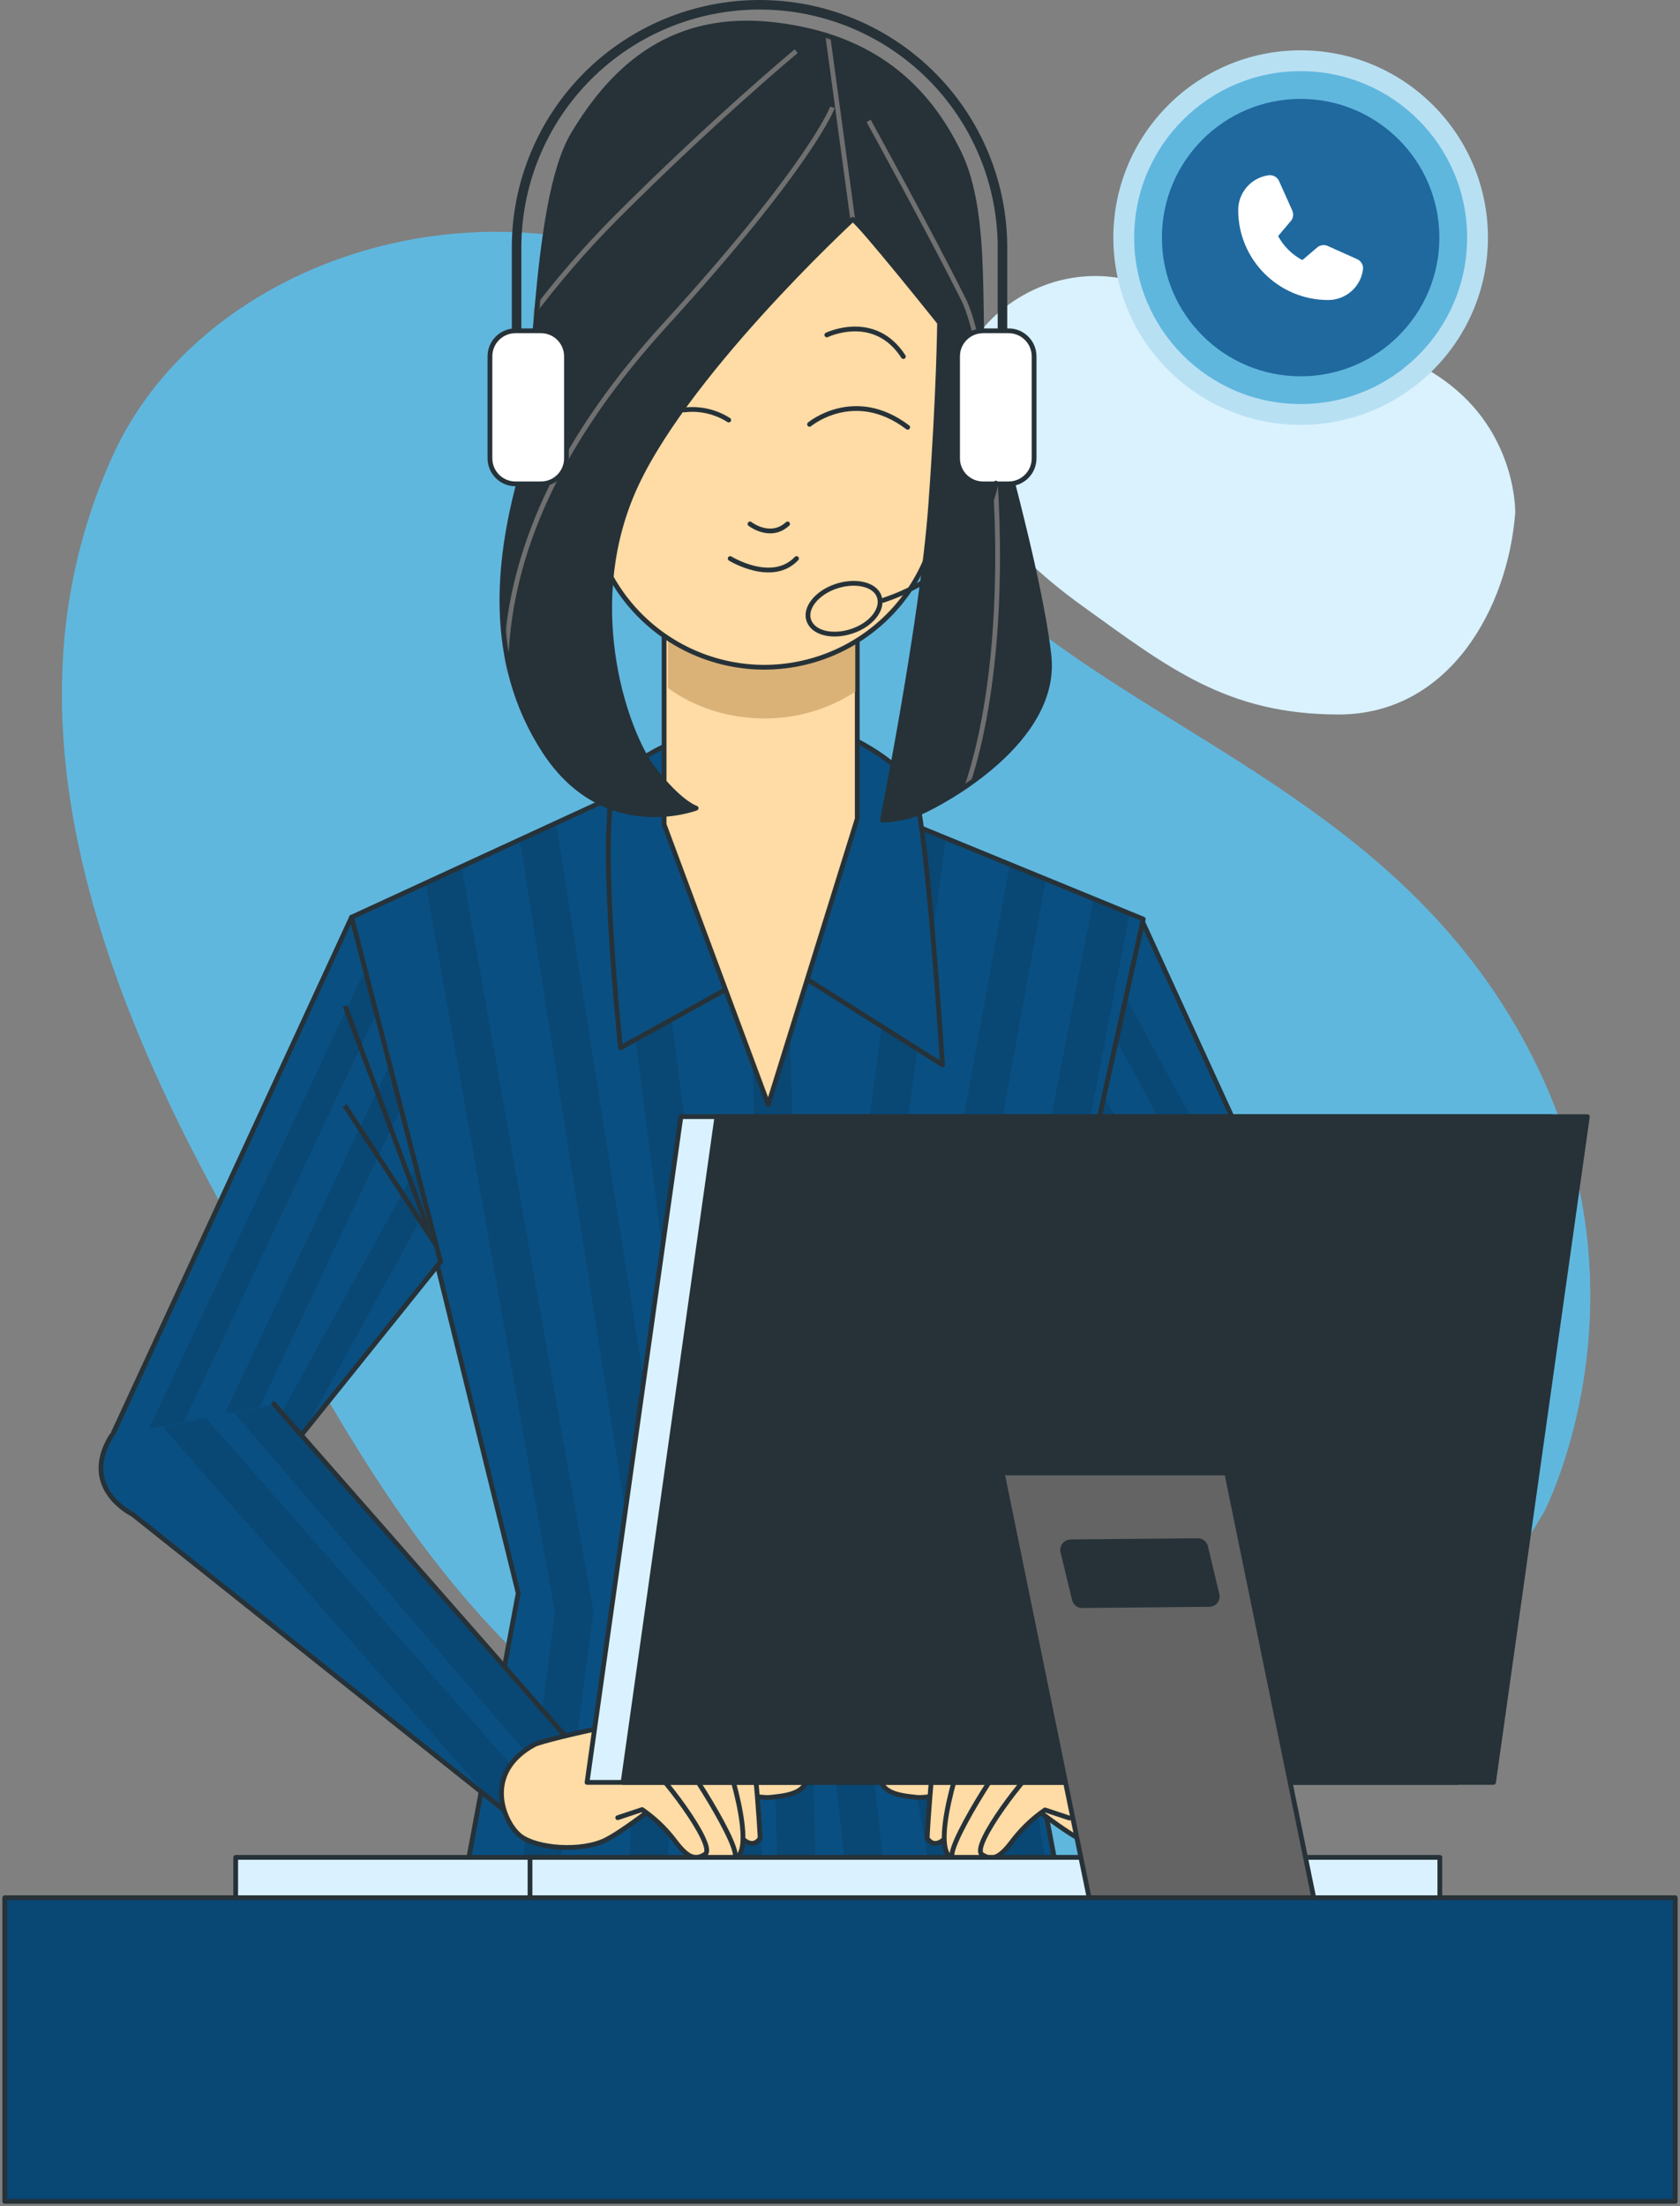 <svg width="352" height="462" viewBox="0 0 352 462" fill="none" xmlns="http://www.w3.org/2000/svg">
<rect x="0" y="0" width="352" height="462" fill="#808080" stroke="none"/>
<path d="M323.533 316.604C323.533 316.604 346.013 273.431 322.423 224.034C298.834 174.637 252.999 158.514 218.626 132.894C200.613 119.454 190.594 97.491 175.456 80.725C127.042 27.124 45.978 46.364 23.681 95.31C4.379 137.708 11.223 186.713 43.743 247.46C76.263 308.208 97.253 351.978 162.165 383.928C227.078 415.878 292.038 370.278 323.533 316.604Z" fill="#60B7DE"/>
<path d="M317.476 107.348C317.476 107.348 317.858 91.693 304.046 80.755C290.234 69.817 274.706 71.64 261.145 69.098C254.037 67.761 248.031 62.832 241.282 60.127C219.701 51.485 199.001 68.51 199.489 85.807C199.915 100.789 208.833 113.982 226.833 126.937C244.833 139.893 257.097 149.572 280.379 149.625C303.662 149.677 315.976 127.313 317.476 107.348Z" fill="#D9F2FE"/>
<path d="M239.143 192.474L289.422 302.11L257.792 311.021L220.493 264.627L239.143 192.474Z" fill="#0A4F81"/>
<mask id="mask0_8_201" style="mask-type:luminance" maskUnits="userSpaceOnUse" x="220" y="192" width="70" height="120">
<path d="M239.143 192.474L289.422 302.11L257.792 311.021L220.493 264.627L239.143 192.474Z" fill="white"/>
</mask>
<g mask="url(#mask0_8_201)">
<g opacity="0.1">
<path d="M230.062 227.576L227.931 235.856L269.69 307.665L275.684 305.988L230.062 227.576Z" fill="black"/>
<path d="M258.027 310.967L264.057 309.271L225.205 246.372L223.129 254.435L258.027 310.967Z" fill="black"/>
<path d="M235.225 207.608L233.022 216.158L280.973 304.491L286.895 302.813L235.225 207.608Z" fill="black"/>
</g>
</g>
<path d="M239.143 192.474L289.422 302.11L257.792 311.021L220.493 264.627L239.143 192.474Z" stroke="#263238" stroke-linecap="round" stroke-linejoin="round"/>
<path d="M139.143 161.936L73.662 192.077L108.578 333.622L97.457 393.166H221.685L209.39 328.463L239.54 192.474L170.881 164.317L139.143 161.936Z" fill="#0A4F81"/>
<mask id="mask1_8_201" style="mask-type:luminance" maskUnits="userSpaceOnUse" x="73" y="161" width="167" height="233">
<path d="M139.143 161.936L73.662 192.077L108.578 333.622L97.457 393.166H221.685L209.39 328.463L239.54 192.474L170.881 164.317L139.143 161.936Z" fill="white"/>
</mask>
<g mask="url(#mask1_8_201)">
<g opacity="0.1">
<path d="M139.739 393.166L142.248 336.779C142.275 336.515 142.275 336.249 142.248 335.985L116.521 172.362L108.939 175.843L134.214 336.833L131.705 393.166H139.739Z" fill="black"/>
<path d="M154.795 323.286C154.795 323.286 154.795 323.142 154.795 323.07L134.395 164.118L126.758 167.726L146.798 324.062L151.961 393.256H160.013L154.795 323.286Z" fill="black"/>
<path d="M117.027 393.166L124.248 338.132C124.311 337.725 124.311 337.312 124.248 336.905L96.716 181.507L89.188 184.97L116.269 337.699L109.047 393.166H117.027Z" fill="black"/>
<path d="M236.687 191.302L229.123 188.199L201.519 330.826C201.437 331.292 201.437 331.768 201.519 332.233L211.448 393.166H219.59L209.498 331.656L209.733 330.484L209.336 328.463L215.384 301.244L236.687 191.302Z" fill="black"/>
<path d="M164.328 178.134L156.312 178.368L162.974 393.166H170.99L164.328 178.134Z" fill="black"/>
<path d="M192.473 330.61L219.139 184.104L211.556 180.984L184.476 329.87C184.386 330.329 184.386 330.801 184.476 331.259L195.055 393.166H203.197L192.473 330.61Z" fill="black"/>
<path d="M177.904 325.631L198.179 175.5L190.506 172.362L169.888 325.054C169.844 325.377 169.844 325.705 169.888 326.028L177.363 393.166H185.433L177.904 325.631Z" fill="black"/>
</g>
</g>
<path d="M139.143 161.936L73.662 192.077L108.578 333.622L97.457 393.166H221.685L209.39 328.463L239.54 192.474L170.881 164.317L139.143 161.936Z" stroke="#263238" stroke-linecap="round" stroke-linejoin="round"/>
<path d="M73.662 192.077L22.082 303.679L55.012 310.624L92.311 264.23L73.662 192.077Z" fill="#0A4F81"/>
<mask id="mask2_8_201" style="mask-type:luminance" maskUnits="userSpaceOnUse" x="22" y="192" width="71" height="119">
<path d="M73.662 192.077L22.082 303.679L55.012 310.624L92.311 264.23L73.662 192.077Z" fill="white"/>
</mask>
<g mask="url(#mask2_8_201)">
<g opacity="0.1">
<path d="M87.22 244.532L51.293 309.848L55.012 310.624L63.606 299.927L89.405 253.028L87.22 244.532Z" fill="black"/>
<path d="M83.989 232.05L81.641 222.959L41.544 307.792L47.592 309.073L83.989 232.05Z" fill="black"/>
<path d="M28.455 305.014L34.503 306.295L78.861 212.19L76.496 203.063L28.455 305.014Z" fill="black"/>
</g>
<path d="M72.308 210.657L90.506 259.45L72.236 231.509" stroke="#263238" stroke-miterlimit="10"/>
</g>
<path d="M73.662 192.077L22.082 303.679L55.012 310.624L92.311 264.23L73.662 192.077Z" stroke="#263238" stroke-linecap="round" stroke-linejoin="round"/>
<path d="M57.377 293.975L122.461 368.129L109.823 382.397L27.805 317.136C27.805 317.136 16.558 311.724 23.31 300.721" fill="#0A4F81"/>
<mask id="mask3_8_201" style="mask-type:luminance" maskUnits="userSpaceOnUse" x="21" y="293" width="102" height="90">
<path d="M57.377 293.975L122.461 368.129L109.823 382.397L27.805 317.136C27.805 317.136 16.558 311.724 23.31 300.721" fill="white"/>
</mask>
<g mask="url(#mask3_8_201)">
<g opacity="0.1">
<path d="M115.637 373.288L121.739 368.075L88.917 329.907L57.377 293.975L48.892 295.652L115.637 373.288Z" fill="black"/>
<path d="M102.638 376.715L108.072 381.044L113.182 376.553L42.988 296.825L33.889 298.61L102.638 376.715Z" fill="black"/>
</g>
</g>
<path d="M57.377 293.975L122.461 368.129L109.823 382.397L27.805 317.136C27.805 317.136 16.558 311.724 23.31 300.721" stroke="#263238" stroke-linecap="round" stroke-linejoin="round"/>
<path d="M112.008 365.333C113.813 364.323 145.209 356.819 145.642 360.661C146.075 364.504 155.427 368.742 159.688 368.742C163.949 368.742 168.209 365.333 169.058 370.438C169.906 375.543 165.23 375.976 161.403 376.391C157.576 376.806 144.36 372.567 144.36 372.567C144.36 372.567 132.011 382.776 126.902 385.319C121.793 387.863 112.459 387.123 109.029 384.472C105.599 381.82 100.959 371.286 112.008 365.333Z" fill="#FFDBA5" stroke="#263238" stroke-linecap="round" stroke-linejoin="round"/>
<path d="M140.984 360.228C140.984 360.228 152.9 356.819 155.427 358.1C157.955 359.381 159.273 384.904 159.273 384.904C159.273 384.904 157.991 387.448 155.427 384.904C152.864 382.361 144.36 363.259 144.36 363.259" fill="#FFDBA5"/>
<path d="M140.984 360.228C140.984 360.228 152.9 356.819 155.427 358.1C157.955 359.381 159.273 384.904 159.273 384.904C159.273 384.904 157.991 387.448 155.427 384.904C152.864 382.361 144.36 363.259 144.36 363.259" stroke="#263238" stroke-linecap="round" stroke-linejoin="round"/>
<path d="M135.008 361.076C135.008 361.076 147.357 358.1 149.921 362.772C152.485 367.444 158.858 388.296 153.748 389.162C148.639 390.027 146.942 383.191 146.942 383.191L138.854 368.309L133.311 367.462" fill="#FFDBA5"/>
<path d="M135.008 361.076C135.008 361.076 147.357 358.1 149.921 362.772C152.485 367.444 158.858 388.296 153.748 389.162C148.639 390.027 146.942 383.191 146.942 383.191L138.854 368.309L133.311 367.462" stroke="#263238" stroke-linecap="round" stroke-linejoin="round"/>
<path d="M130.766 364.9C130.766 364.9 136.723 362.357 139.702 364.485C142.681 366.614 156.312 388.296 153.748 389.162C151.185 390.027 145.227 389.576 144.378 387.881C143.53 386.185 132.463 371.647 132.463 371.647" fill="#FFDBA5"/>
<path d="M130.766 364.9C130.766 364.9 136.723 362.357 139.702 364.485C142.681 366.614 156.312 388.296 153.748 389.162C151.185 390.027 145.227 389.576 144.378 387.881C143.53 386.185 132.463 371.647 132.463 371.647" stroke="#263238" stroke-linecap="round" stroke-linejoin="round"/>
<path d="M126.451 372.134C126.451 372.134 131.975 367.029 134.954 368.742C137.933 370.456 150.282 386.6 147.736 388.296C145.191 389.991 143.476 388.296 140.93 384.905C139.104 382.617 136.951 380.612 134.539 378.952L129.43 380.648" fill="#FFDBA5"/>
<path d="M126.451 372.134C126.451 372.134 131.975 367.029 134.954 368.742C137.933 370.456 150.282 386.6 147.736 388.296C145.191 389.991 143.476 388.296 140.93 384.905C139.104 382.617 136.951 380.612 134.539 378.952L129.43 380.648" stroke="#263238" stroke-linecap="round" stroke-linejoin="round"/>
<path d="M252.25 296.356L230.585 370.005L246.256 380.936L281.659 324.08C281.659 324.08 296.211 307.665 287.075 298.43" fill="#0A4F81"/>
<mask id="mask4_8_201" style="mask-type:luminance" maskUnits="userSpaceOnUse" x="230" y="296" width="61" height="85">
<path d="M252.25 296.356L230.585 370.005L246.256 380.936L281.659 324.08C281.659 324.08 296.211 307.665 287.075 298.43" fill="white"/>
</mask>
<g mask="url(#mask4_8_201)">
<g opacity="0.1">
<path d="M246.743 380.052L247.014 379.601L277.001 297.835L268.624 297.33L239.648 376.373L242.898 378.627L246.743 380.052Z" fill="black"/>
<path d="M230.621 370.059L237.427 374.821L265.411 297.366L264.635 297.095L257.142 296.644L230.621 370.059Z" fill="black"/>
<path d="M289.549 302.741C289.069 301.112 288.187 299.63 286.985 298.43L282.688 298.177L260.049 358.767L281.569 324.17L289.549 302.741Z" fill="black"/>
</g>
</g>
<path d="M252.25 296.356L230.585 370.005L246.256 380.936L281.659 324.08C281.659 324.08 296.211 307.665 287.075 298.43" stroke="#263238" stroke-linecap="round" stroke-linejoin="round"/>
<path d="M241.49 365.333C239.684 364.323 208.271 356.819 207.855 360.661C207.44 364.504 198.052 368.742 193.81 368.742C189.567 368.742 185.288 365.333 184.44 370.438C183.591 375.543 188.267 375.976 192.094 376.391C195.922 376.806 209.137 372.567 209.137 372.567C209.137 372.567 221.486 382.776 226.595 385.319C231.704 387.863 241.038 387.123 244.468 384.472C247.899 381.82 252.557 371.286 241.49 365.333Z" fill="#FFDBA5" stroke="#263238" stroke-linecap="round" stroke-linejoin="round"/>
<path d="M212.531 360.228C212.531 360.228 200.616 356.819 198.088 358.1C195.561 359.381 194.261 384.904 194.261 384.904C194.261 384.904 195.543 387.448 198.088 384.904C200.634 382.361 209.173 363.259 209.173 363.259" fill="#FFDBA5"/>
<path d="M212.531 360.228C212.531 360.228 200.616 356.819 198.088 358.1C195.561 359.381 194.261 384.904 194.261 384.904C194.261 384.904 195.543 387.448 198.088 384.904C200.634 382.361 209.173 363.259 209.173 363.259" stroke="#263238" stroke-linecap="round" stroke-linejoin="round"/>
<path d="M218.525 361.076C218.525 361.076 206.194 358.1 203.631 362.772C201.067 367.444 194.604 388.296 199.803 389.162C205.003 390.027 206.61 383.191 206.61 383.191L214.698 368.309L220.24 367.462" fill="#FFDBA5"/>
<path d="M218.525 361.076C218.525 361.076 206.194 358.1 203.631 362.772C201.067 367.444 194.604 388.296 199.803 389.162C205.003 390.027 206.61 383.191 206.61 383.191L214.698 368.309L220.24 367.462" stroke="#263238" stroke-linecap="round" stroke-linejoin="round"/>
<path d="M222.75 364.9C222.75 364.9 216.792 362.357 213.813 364.485C210.834 366.614 197.204 388.296 199.767 389.162C202.331 390.027 208.271 389.576 209.137 387.881C210.004 386.185 221.053 371.647 221.053 371.647" fill="#FFDBA5"/>
<path d="M222.75 364.9C222.75 364.9 216.792 362.357 213.813 364.485C210.834 366.614 197.204 388.296 199.767 389.162C202.331 390.027 208.271 389.576 209.137 387.881C210.004 386.185 221.053 371.647 221.053 371.647" stroke="#263238" stroke-linecap="round" stroke-linejoin="round"/>
<path d="M227.01 372.134C227.01 372.134 221.486 367.011 218.525 368.815C215.564 370.618 203.197 386.672 205.761 388.368C208.325 390.063 210.022 388.368 212.567 384.977C214.393 382.689 216.547 380.684 218.958 379.024L224.068 380.72" fill="#FFDBA5"/>
<path d="M227.01 372.134C227.01 372.134 221.486 367.011 218.525 368.815C215.564 370.618 203.197 386.672 205.761 388.368C208.325 390.063 210.022 388.368 212.567 384.977C214.393 382.689 216.547 380.684 218.958 379.024L224.068 380.72" stroke="#263238" stroke-linecap="round" stroke-linejoin="round"/>
<path d="M143.891 154.396C143.891 154.396 133.582 157.571 129.213 163.92C124.844 170.269 130.008 219.423 130.008 219.423L162.956 201.187L197.475 222.995C197.475 222.995 194.297 172.65 191.517 165.507C188.737 158.364 171.279 150.049 165.321 150.842C159.363 151.636 143.891 154.396 143.891 154.396Z" fill="#0A4F81" stroke="#263238" stroke-linecap="round" stroke-linejoin="round"/>
<path d="M139.143 127.05V172.65L160.97 231.328L179.619 171.46V126.653L139.143 127.05Z" fill="#FFDBA5" stroke="#263238" stroke-linecap="round" stroke-linejoin="round"/>
<path d="M139.939 144.088C145.912 148.392 153.034 150.458 160.331 150.447C167 150.453 173.536 148.521 179.182 144.874V127.129L139.939 127.578V144.088Z" fill="#DAB277"/>
<path d="M160.175 139.731C150.425 139.731 141.074 135.862 134.178 128.975C127.281 122.089 123.405 112.747 123.4 103.005L116.919 51.344C116.919 39.863 121.484 28.851 129.609 20.733C137.735 12.614 148.756 8.053 160.248 8.053C171.739 8.053 182.76 12.614 190.886 20.733C199.012 28.851 203.577 39.863 203.577 51.344L196.861 102.933C196.87 107.756 195.929 112.534 194.09 116.993C192.252 121.452 189.552 125.506 186.146 128.923C182.739 132.34 178.692 135.053 174.236 136.908C169.78 138.762 165.003 139.722 160.175 139.731Z" fill="#FFDBA5" stroke="#263238" stroke-linecap="round" stroke-linejoin="round"/>
<path d="M169.618 88.864C169.618 88.864 178.987 81.017 190.181 89.477" stroke="#263238" stroke-linecap="round" stroke-linejoin="round"/>
<path d="M152.683 87.962C149.9 86.191 146.587 85.445 143.313 85.851" stroke="#263238" stroke-linecap="round" stroke-linejoin="round"/>
<path d="M173.246 70.14C173.246 70.14 183.23 65.306 189.278 74.668" stroke="#263238" stroke-linecap="round" stroke-linejoin="round"/>
<path d="M157.142 109.716C157.142 109.716 161.385 113.035 165.014 109.716" stroke="#263238" stroke-linecap="round" stroke-linejoin="round"/>
<path d="M152.99 116.967C152.99 116.967 161.764 122.378 166.891 116.967" stroke="#263238" stroke-linecap="round" stroke-linejoin="round"/>
<path d="M178.662 45.933C178.662 45.933 142.41 79.376 132.3 103.745C122.19 128.114 131.253 153.566 136.832 160.89C142.41 168.213 145.859 169.241 145.859 169.241C145.859 169.241 126.686 176.565 114.138 157.408C101.591 138.252 104.714 116.642 108.56 101.671C112.405 86.699 111.34 42.794 120.06 28.165C128.78 13.537 141.327 2.732 162.252 5.167C183.176 7.602 194.315 18.407 200.941 31.989C207.567 45.572 204.425 68.571 206.519 78.672C208.614 88.773 217.677 119.077 219.771 137.188C221.865 155.298 197.149 168.195 193.25 169.945C190.6 171.058 187.765 171.67 184.891 171.749C184.891 171.749 193.25 129.954 195.001 105.91C196.752 81.865 196.861 67.579 196.861 67.579C196.861 67.579 180.414 46.979 178.662 45.933Z" fill="#263238"/>
<mask id="mask5_8_201" style="mask-type:luminance" maskUnits="userSpaceOnUse" x="105" y="4" width="115" height="168">
<path d="M178.662 45.933C178.662 45.933 142.41 79.376 132.3 103.745C122.19 128.114 131.253 153.566 136.832 160.89C142.41 168.213 145.859 169.241 145.859 169.241C145.859 169.241 126.686 176.565 114.138 157.408C101.591 138.252 104.714 116.642 108.56 101.671C112.405 86.699 111.34 42.794 120.06 28.165C128.78 13.537 141.327 2.732 162.252 5.167C183.176 7.602 194.315 18.407 200.941 31.989C207.567 45.572 204.425 68.571 206.519 78.672C208.614 88.773 217.677 119.077 219.771 137.188C221.865 155.298 197.149 168.195 193.25 169.945C190.6 171.058 187.765 171.67 184.891 171.749C184.891 171.749 193.25 129.954 195.001 105.91C196.752 81.865 196.861 67.579 196.861 67.579C196.861 67.579 180.414 46.979 178.662 45.933Z" fill="white"/>
</mask>
<g mask="url(#mask5_8_201)">
<path d="M174.42 22.483C174.42 22.483 170.141 34.262 139.359 68.011C108.578 101.761 100.219 133.959 109.571 165.417" stroke="#707070" stroke-miterlimit="10"/>
<path d="M166.819 10.723C166.819 10.723 149.885 24.738 128.906 45.734C116.012 58.732 105.001 73.468 96.193 89.513" stroke="#707070" stroke-miterlimit="10"/>
<path d="M182.002 25.315C182.002 25.315 194.857 48.657 201.862 62.672C208.866 76.688 217.063 155.46 192.528 183.527" stroke="#707070" stroke-miterlimit="10"/>
<path d="M173.246 6.051L178.663 45.933" stroke="#707070" stroke-miterlimit="10"/>
</g>
<path d="M178.662 45.933C178.662 45.933 142.41 79.376 132.3 103.745C122.19 128.114 131.253 153.566 136.832 160.89C142.41 168.213 145.859 169.241 145.859 169.241C145.859 169.241 126.686 176.565 114.138 157.408C101.591 138.252 104.714 116.642 108.56 101.671C112.405 86.699 111.34 42.794 120.06 28.165C128.78 13.537 141.327 2.732 162.252 5.167C183.176 7.602 194.315 18.407 200.941 31.989C207.567 45.572 204.425 68.571 206.519 78.672C208.614 88.773 217.677 119.077 219.771 137.188C221.865 155.298 197.149 168.195 193.25 169.945C190.6 171.058 187.765 171.67 184.891 171.749C184.891 171.749 193.25 129.954 195.001 105.909C196.752 81.865 196.861 67.579 196.861 67.579C196.861 67.579 180.414 46.979 178.662 45.933Z" stroke="#263238" stroke-linecap="round" stroke-linejoin="round"/>
<path d="M113.344 69.274H108C105.049 69.274 102.656 71.665 102.656 74.613V95.989C102.656 98.937 105.049 101.328 108 101.328H113.344C116.295 101.328 118.688 98.937 118.688 95.989V74.613C118.688 71.665 116.295 69.274 113.344 69.274Z" fill="white" stroke="#263238" stroke-linecap="round" stroke-linejoin="round"/>
<path d="M211.322 69.274H205.978C203.027 69.274 200.634 71.665 200.634 74.613V95.989C200.634 98.937 203.027 101.328 205.978 101.328H211.322C214.273 101.328 216.666 98.937 216.666 95.989V74.613C216.666 71.665 214.273 69.274 211.322 69.274Z" fill="white" stroke="#263238" stroke-linecap="round" stroke-linejoin="round"/>
<path d="M210.04 69.274V51.849C210.04 38.363 204.678 25.43 195.133 15.893C185.589 6.357 172.644 1 159.146 1C145.647 1 132.7 6.357 123.153 15.892C113.605 25.428 108.239 38.362 108.235 51.849V69.274" stroke="#263238" stroke-width="2" stroke-linejoin="round"/>
<path d="M208.65 101.166C208.65 101.166 206.393 118.608 185.036 125.715" stroke="#263238" stroke-linecap="round" stroke-linejoin="round"/>
<path d="M184.223 124.958C185.126 127.573 182.58 130.82 178.518 132.173C174.456 133.526 170.466 132.606 169.491 129.99C168.516 127.375 171.134 124.128 175.178 122.775C179.222 121.422 183.374 122.342 184.223 124.958Z" stroke="#263238" stroke-linecap="round" stroke-linejoin="round"/>
<path d="M268.083 388.962H49.38V397.8H268.083V388.962Z" fill="#DAF2FF" stroke="#263238" stroke-linecap="round" stroke-linejoin="round"/>
<path d="M301.681 388.962H111.051V397.8H301.681V388.962Z" fill="#DAF2FF" stroke="#263238" stroke-linecap="round" stroke-linejoin="round"/>
<path d="M305.382 373.255H123.003L142.663 233.842H325.043L305.382 373.255Z" fill="#DAF2FF" stroke="#263238" stroke-linecap="round" stroke-linejoin="round"/>
<path d="M312.928 373.255H130.549L150.21 233.842H332.589L312.928 373.255Z" fill="#263238" stroke="#263238" stroke-linecap="round" stroke-linejoin="round"/>
<path d="M257.034 308.456L275.34 397.783H228.274L209.986 308.456H257.034ZM225.115 334.972C225.204 335.335 225.413 335.657 225.708 335.887C226.003 336.117 226.366 336.24 226.74 336.237L253.405 335.984C253.655 335.981 253.901 335.92 254.124 335.809C254.348 335.697 254.543 335.536 254.696 335.337C254.849 335.139 254.955 334.909 255.006 334.665C255.058 334.42 255.054 334.166 254.994 333.924L252.593 323.91C252.504 323.545 252.296 323.221 252.001 322.988C251.707 322.755 251.343 322.628 250.968 322.627L224.302 322.88C224.052 322.884 223.806 322.944 223.582 323.056C223.358 323.168 223.162 323.328 223.008 323.526C222.854 323.724 222.746 323.953 222.692 324.198C222.638 324.442 222.639 324.696 222.696 324.94L225.115 334.972Z" fill="#646464" stroke="#263238" stroke-linecap="round" stroke-linejoin="round"/>
<path d="M351 397.406H1V461H351V397.406Z" fill="#094774" stroke="#263238" stroke-linecap="round" stroke-linejoin="round"/>
<ellipse cx="272.515" cy="49.756" rx="39.242" ry="39.217" fill="#B8E0F3"/>
<ellipse cx="272.515" cy="49.756" rx="34.882" ry="34.859" fill="#60B7DE"/>
<ellipse cx="272.515" cy="49.756" rx="29.069" ry="29.049" fill="#1F699F"/>
<path d="M285.581 56.433C285.347 58.204 284.477 59.83 283.132 61.007C281.787 62.184 280.059 62.831 278.271 62.828C267.885 62.828 259.434 54.383 259.434 44.004C259.431 42.217 260.079 40.49 261.256 39.146C262.434 37.802 264.061 36.932 265.834 36.699C266.282 36.644 266.736 36.736 267.128 36.96C267.519 37.184 267.828 37.529 268.008 37.944L270.77 44.107V44.123C270.908 44.44 270.965 44.786 270.936 45.13C270.907 45.474 270.793 45.806 270.604 46.095C270.581 46.131 270.556 46.163 270.53 46.196L267.806 49.422C268.786 51.412 270.868 53.475 272.886 54.456L276.07 51.749C276.101 51.723 276.134 51.698 276.168 51.676C276.457 51.483 276.79 51.365 277.137 51.333C277.483 51.301 277.832 51.356 278.152 51.493L278.169 51.501L284.331 54.26C284.747 54.439 285.093 54.747 285.318 55.139C285.543 55.531 285.635 55.985 285.581 56.433Z" fill="white"/>
</svg>
